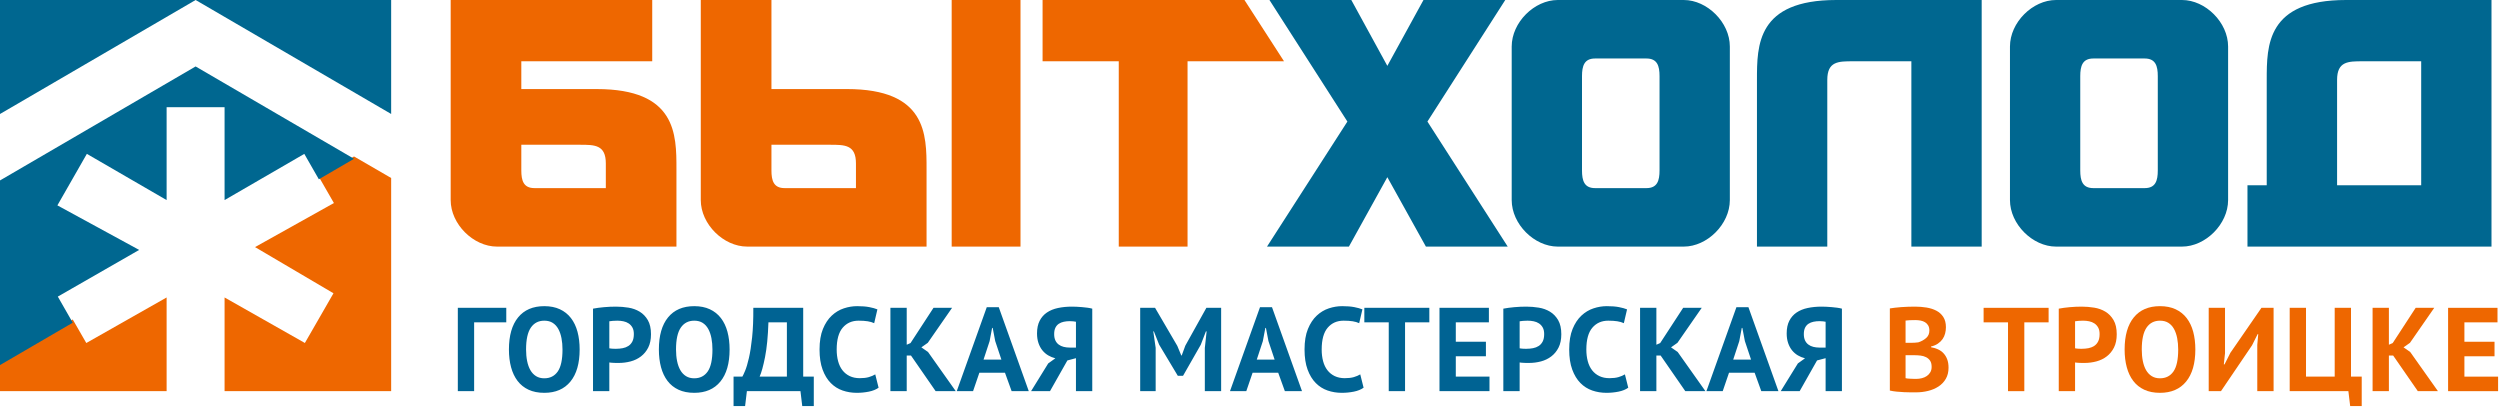 <?xml version="1.0" encoding="UTF-8"?>
<svg width="294px" height="48px" viewBox="0 0 294 48" version="1.1" xmlns="http://www.w3.org/2000/svg" xmlns:xlink="http://www.w3.org/1999/xlink">
    <!-- Generator: Sketch 50.2 (55047) - http://www.bohemiancoding.com/sketch -->
    <title>Троицк</title>
    <desc>Created with Sketch.</desc>
    <defs></defs>
    <g id="Page-1" stroke="none" stroke-width="1" fill="none" fill-rule="evenodd">
        <g id="Троицк">
            <g id="Group-7" transform="translate(53, 0)">
                <path d="M58.917,28.999 L67.011,28.999 L67.011,0 L58.917,0 L58.917,28.999 Z M37.722,17.024 L44.615,17.024 C46.357,17.024 47.66,17.03 47.66,19.218 L47.66,22.121 L39.262,22.121 C37.981,22.121 37.722,21.238 37.722,20.05 L37.722,17.024 Z M29.412,0 L29.412,23.53 C29.412,26.363 32.085,28.999 34.863,28.999 L55.963,28.999 L55.963,19.886 C55.963,15.793 55.963,10.473 46.587,10.473 L37.722,10.473 L37.722,0 L29.412,0 Z M86.656,28.999 L86.656,7.206 L98,7.206 L93.348,0 L69.607,0 L69.607,7.206 L78.566,7.206 L78.566,28.999 L86.656,28.999 Z M8.307,17.024 L15.198,17.024 C16.935,17.024 18.245,17.03 18.245,19.218 L18.245,22.121 L9.848,22.121 C8.565,22.121 8.307,21.238 8.307,20.05 L8.307,17.024 Z M0,0 L0,23.53 C0,26.363 2.673,29 5.444,29 L26.55,29 L26.55,19.886 C26.55,15.793 26.55,10.474 17.174,10.474 L8.307,10.474 L8.307,7.206 L23.702,7.206 L23.702,0 L0,0 Z" id="Fill-1-Copy" fill="#EE6700"></path>
                <path d="M180.046,0 L180.046,7.206 L180.046,29 L171.777,29 L171.777,7.206 L167.636,7.206 L164.917,7.206 C163.188,7.206 161.889,7.206 161.889,9.4 L161.889,18.512 L161.889,29 L153.618,29 L153.618,9.4 C153.618,5.316 153.618,0 162.955,0 L180.046,0 Z M231.732,21.787 L231.732,7.206 L227.59,7.206 L224.869,7.206 C223.142,7.206 221.841,7.206 221.841,9.4 L221.841,18.512 L221.841,21.787 L231.732,21.787 Z M240,0 L240,29 L211.303,29 L211.303,21.787 L213.567,21.787 L213.567,9.4 C213.567,5.316 213.575,0 222.901,0 L240,0 Z M124.308,29 L114.865,14.295 L124.019,0 L114.401,0 L110.151,7.746 L105.915,0 L96.287,0 L105.453,14.295 L96,29 L105.632,29 L110.151,20.837 L114.686,29 L124.308,29 Z M124.776,5.47 C124.776,2.637 127.438,0 130.194,0 L145.012,0 C147.767,0 150.429,2.637 150.429,5.47 L150.429,23.531 C150.429,26.363 147.767,29 145.012,29 L130.194,29 C127.438,29 124.776,26.363 124.776,23.531 L124.776,5.47 Z M134.577,6.879 C133.303,6.879 133.043,7.761 133.043,8.951 L133.043,20.05 C133.043,21.239 133.303,22.122 134.577,22.122 L140.627,22.122 C141.903,22.122 142.162,21.239 142.162,20.05 L142.162,8.951 C142.162,7.761 141.903,6.879 140.627,6.879 L134.577,6.879 Z M183.372,5.47 C183.372,2.637 186.033,0 188.789,0 L203.606,0 C206.363,0 209.025,2.637 209.025,5.47 L209.025,23.531 C209.025,26.363 206.362,29 203.606,29 L188.789,29 C186.033,29 183.372,26.363 183.372,23.531 L183.372,5.47 Z M193.172,6.879 C191.898,6.879 191.638,7.761 191.638,8.951 L191.638,20.05 C191.638,21.239 191.898,22.122 193.172,22.122 L199.222,22.122 C200.497,22.122 200.756,21.239 200.756,20.05 L200.756,8.951 C200.756,7.761 200.497,6.879 199.222,6.879 L193.172,6.879 Z" id="Fill-3-Copy" fill="#006790"></path>
            </g>
            <g id="Group-8">
                <path d="M41.633,18.4 L37.497,20.798 L39.268,23.876 L29.991,29.058 L39.217,34.489 L37.471,37.525 L35.853,40.335 L26.41,34.982 L26.41,46 L46,46 L46,20.932 L41.633,18.4 Z M8.555,37.568 L0,42.525 L0,46 L19.594,46 L19.594,34.982 L10.148,40.338 L8.555,37.568 Z" id="Fill-4-Copy" fill="#EE6700"></path>
                <path d="M10.148,40.734 L8.529,37.904 L6.799,34.88 L16.365,29.391 L6.749,24.152 L8.529,21.04 L10.214,18.093 L19.594,23.529 L19.594,12.608 L23,12.608 L26.41,12.608 L26.41,23.529 L35.786,18.096 L37.471,21.04 L37.497,21.084 L41.633,18.673 L23.003,7.815 L0,21.221 L0,42.933 L8.555,37.948 L10.148,40.734 Z M46,13.403 L46,0 L23.005,0 L46,13.403 Z M23.005,0 L0,0 L0,13.406 L23.005,0 Z" id="Fill-5-Copy" fill="#006790"></path>
            </g>
            <path d="M59.538,37.908 L55.758,37.908 L55.758,46 L53.84,46 L53.84,36.2 L59.538,36.2 L59.538,37.908 Z M59.85,41.1 C59.85,39.467 60.209,38.209 60.928,37.327 C61.647,36.445 62.673,36.004 64.008,36.004 C64.708,36.004 65.319,36.125 65.842,36.368 C66.365,36.611 66.799,36.956 67.144,37.404 C67.489,37.852 67.746,38.389 67.914,39.014 C68.082,39.639 68.166,40.335 68.166,41.1 C68.166,42.733 67.804,43.991 67.081,44.873 C66.358,45.755 65.333,46.196 64.008,46.196 C63.299,46.196 62.683,46.075 62.16,45.832 C61.637,45.589 61.206,45.244 60.865,44.796 C60.524,44.348 60.27,43.811 60.102,43.186 C59.934,42.561 59.85,41.865 59.85,41.1 Z M61.866,41.1 C61.866,41.595 61.908,42.05 61.992,42.465 C62.076,42.88 62.204,43.237 62.377,43.536 C62.55,43.835 62.771,44.068 63.042,44.236 C63.313,44.404 63.635,44.488 64.008,44.488 C64.689,44.488 65.217,44.222 65.59,43.69 C65.963,43.158 66.15,42.295 66.15,41.1 C66.15,40.624 66.11,40.181 66.031,39.77 C65.952,39.359 65.828,39 65.66,38.692 C65.492,38.384 65.273,38.144 65.002,37.971 C64.731,37.798 64.4,37.712 64.008,37.712 C63.327,37.712 62.799,37.985 62.426,38.531 C62.053,39.077 61.866,39.933 61.866,41.1 Z M69.738,36.298 C70.13,36.223 70.562,36.165 71.033,36.123 C71.504,36.081 71.973,36.06 72.44,36.06 C72.925,36.06 73.413,36.1 73.903,36.179 C74.393,36.258 74.834,36.417 75.226,36.655 C75.618,36.893 75.938,37.224 76.185,37.649 C76.432,38.074 76.556,38.627 76.556,39.308 C76.556,39.924 76.449,40.444 76.234,40.869 C76.019,41.294 75.735,41.641 75.38,41.912 C75.025,42.183 74.622,42.379 74.169,42.5 C73.716,42.621 73.247,42.682 72.762,42.682 L72.538,42.682 C72.435,42.682 72.328,42.68 72.216,42.675 C72.104,42.67 71.994,42.663 71.887,42.654 C71.78,42.645 71.703,42.635 71.656,42.626 L71.656,46 L69.738,46 L69.738,36.298 Z M72.594,37.712 C72.407,37.712 72.23,37.719 72.062,37.733 C71.894,37.747 71.759,37.763 71.656,37.782 L71.656,40.96 C71.693,40.969 71.749,40.979 71.824,40.988 C71.899,40.997 71.978,41.004 72.062,41.009 C72.146,41.014 72.228,41.016 72.307,41.016 L72.482,41.016 C72.734,41.016 72.984,40.993 73.231,40.946 C73.478,40.899 73.7,40.813 73.896,40.687 C74.092,40.561 74.248,40.386 74.365,40.162 C74.482,39.938 74.54,39.644 74.54,39.28 C74.54,38.972 74.484,38.718 74.372,38.517 C74.26,38.316 74.113,38.155 73.931,38.034 C73.749,37.913 73.541,37.829 73.308,37.782 C73.075,37.735 72.837,37.712 72.594,37.712 Z M77.484,41.1 C77.484,39.467 77.843,38.209 78.562,37.327 C79.281,36.445 80.307,36.004 81.642,36.004 C82.342,36.004 82.953,36.125 83.476,36.368 C83.999,36.611 84.433,36.956 84.778,37.404 C85.123,37.852 85.38,38.389 85.548,39.014 C85.716,39.639 85.8,40.335 85.8,41.1 C85.8,42.733 85.438,43.991 84.715,44.873 C83.992,45.755 82.967,46.196 81.642,46.196 C80.933,46.196 80.317,46.075 79.794,45.832 C79.271,45.589 78.84,45.244 78.499,44.796 C78.158,44.348 77.904,43.811 77.736,43.186 C77.568,42.561 77.484,41.865 77.484,41.1 Z M79.5,41.1 C79.5,41.595 79.542,42.05 79.626,42.465 C79.71,42.88 79.838,43.237 80.011,43.536 C80.184,43.835 80.405,44.068 80.676,44.236 C80.947,44.404 81.269,44.488 81.642,44.488 C82.323,44.488 82.851,44.222 83.224,43.69 C83.597,43.158 83.784,42.295 83.784,41.1 C83.784,40.624 83.744,40.181 83.665,39.77 C83.586,39.359 83.462,39 83.294,38.692 C83.126,38.384 82.907,38.144 82.636,37.971 C82.365,37.798 82.034,37.712 81.642,37.712 C80.961,37.712 80.433,37.985 80.06,38.531 C79.687,39.077 79.5,39.933 79.5,41.1 Z M95.702,47.75 L94.344,47.75 L94.134,46 L87.834,46 L87.624,47.75 L86.266,47.75 L86.266,44.292 L87.302,44.292 C87.367,44.189 87.475,43.961 87.624,43.606 C87.773,43.251 87.923,42.75 88.072,42.101 C88.221,41.452 88.347,40.64 88.45,39.665 C88.553,38.69 88.599,37.535 88.59,36.2 L94.456,36.2 L94.456,44.292 L95.702,44.292 L95.702,47.75 Z M92.538,44.292 L92.538,37.908 L90.368,37.908 C90.312,39.569 90.179,40.93 89.969,41.989 C89.759,43.048 89.547,43.816 89.332,44.292 L92.538,44.292 Z M103.322,45.594 C103.023,45.809 102.643,45.963 102.181,46.056 C101.719,46.149 101.245,46.196 100.76,46.196 C100.172,46.196 99.614,46.105 99.087,45.923 C98.56,45.741 98.095,45.447 97.694,45.041 C97.293,44.635 96.973,44.108 96.735,43.459 C96.497,42.81 96.378,42.024 96.378,41.1 C96.378,40.139 96.511,39.334 96.777,38.685 C97.043,38.036 97.388,37.514 97.813,37.117 C98.238,36.72 98.711,36.436 99.234,36.263 C99.757,36.09 100.279,36.004 100.802,36.004 C101.362,36.004 101.836,36.041 102.223,36.116 C102.61,36.191 102.93,36.279 103.182,36.382 L102.804,38.006 C102.589,37.903 102.335,37.829 102.041,37.782 C101.747,37.735 101.39,37.712 100.97,37.712 C100.195,37.712 99.572,37.987 99.101,38.538 C98.63,39.089 98.394,39.943 98.394,41.1 C98.394,41.604 98.45,42.064 98.562,42.479 C98.674,42.894 98.844,43.249 99.073,43.543 C99.302,43.837 99.586,44.066 99.927,44.229 C100.268,44.392 100.662,44.474 101.11,44.474 C101.53,44.474 101.885,44.432 102.174,44.348 C102.463,44.264 102.715,44.157 102.93,44.026 L103.322,45.594 Z M107.134,41.814 L106.63,41.814 L106.63,46 L104.712,46 L104.712,36.2 L106.63,36.2 L106.63,40.54 L107.078,40.344 L109.78,36.2 L111.964,36.2 L109.108,40.316 L108.352,40.848 L109.136,41.394 L112.398,46 L110.032,46 L107.134,41.814 Z M118.184,43.83 L115.174,43.83 L114.432,46 L112.514,46 L116.042,36.13 L117.456,36.13 L120.984,46 L118.968,46 L118.184,43.83 Z M115.664,42.29 L117.764,42.29 L117.036,40.106 L116.742,38.566 L116.672,38.566 L116.378,40.12 L115.664,42.29 Z M128.45,46 L126.532,46 L126.532,42.122 L125.524,42.388 L123.48,46 L121.254,46 L123.27,42.738 L124.11,42.136 C123.811,42.061 123.531,41.947 123.27,41.793 C123.009,41.639 122.78,41.441 122.584,41.198 C122.388,40.955 122.234,40.668 122.122,40.337 C122.01,40.006 121.954,39.63 121.954,39.21 C121.954,38.622 122.057,38.127 122.262,37.726 C122.467,37.325 122.752,37 123.116,36.753 C123.48,36.506 123.914,36.328 124.418,36.221 C124.922,36.114 125.468,36.06 126.056,36.06 C126.215,36.06 126.397,36.065 126.602,36.074 C126.807,36.083 127.02,36.097 127.239,36.116 C127.458,36.135 127.673,36.158 127.883,36.186 C128.093,36.214 128.282,36.251 128.45,36.298 L128.45,46 Z M125.818,37.768 C125.566,37.768 125.328,37.791 125.104,37.838 C124.88,37.885 124.684,37.964 124.516,38.076 C124.348,38.188 124.215,38.342 124.117,38.538 C124.019,38.734 123.97,38.986 123.97,39.294 C123.97,39.583 124.017,39.828 124.11,40.029 C124.203,40.23 124.334,40.393 124.502,40.519 C124.67,40.645 124.866,40.736 125.09,40.792 C125.314,40.848 125.557,40.876 125.818,40.876 L126.532,40.876 L126.532,37.838 C126.429,37.819 126.324,37.803 126.217,37.789 C126.11,37.775 125.977,37.768 125.818,37.768 Z M141.688,40.918 L141.898,38.972 L141.814,38.972 L141.212,40.54 L139.126,44.194 L138.51,44.194 L136.312,40.526 L135.696,38.972 L135.626,38.972 L135.906,40.904 L135.906,46 L134.086,46 L134.086,36.2 L135.836,36.2 L138.454,40.68 L138.916,41.8 L138.972,41.8 L139.392,40.652 L141.87,36.2 L143.606,36.2 L143.606,46 L141.688,46 L141.688,40.918 Z M150.316,43.83 L147.306,43.83 L146.564,46 L144.646,46 L148.174,36.13 L149.588,36.13 L153.116,46 L151.1,46 L150.316,43.83 Z M147.796,42.29 L149.896,42.29 L149.168,40.106 L148.874,38.566 L148.804,38.566 L148.51,40.12 L147.796,42.29 Z M160.358,45.594 C160.059,45.809 159.679,45.963 159.217,46.056 C158.755,46.149 158.281,46.196 157.796,46.196 C157.208,46.196 156.65,46.105 156.123,45.923 C155.596,45.741 155.131,45.447 154.73,45.041 C154.329,44.635 154.009,44.108 153.771,43.459 C153.533,42.81 153.414,42.024 153.414,41.1 C153.414,40.139 153.547,39.334 153.813,38.685 C154.079,38.036 154.424,37.514 154.849,37.117 C155.274,36.72 155.747,36.436 156.27,36.263 C156.793,36.09 157.315,36.004 157.838,36.004 C158.398,36.004 158.872,36.041 159.259,36.116 C159.646,36.191 159.966,36.279 160.218,36.382 L159.84,38.006 C159.625,37.903 159.371,37.829 159.077,37.782 C158.783,37.735 158.426,37.712 158.006,37.712 C157.231,37.712 156.608,37.987 156.137,38.538 C155.666,39.089 155.43,39.943 155.43,41.1 C155.43,41.604 155.486,42.064 155.598,42.479 C155.71,42.894 155.88,43.249 156.109,43.543 C156.338,43.837 156.622,44.066 156.963,44.229 C157.304,44.392 157.698,44.474 158.146,44.474 C158.566,44.474 158.921,44.432 159.21,44.348 C159.499,44.264 159.751,44.157 159.966,44.026 L160.358,45.594 Z M168.09,37.908 L165.234,37.908 L165.234,46 L163.316,46 L163.316,37.908 L160.446,37.908 L160.446,36.2 L168.09,36.2 L168.09,37.908 Z M169.284,36.2 L175.094,36.2 L175.094,37.908 L171.202,37.908 L171.202,40.19 L174.744,40.19 L174.744,41.898 L171.202,41.898 L171.202,44.292 L175.164,44.292 L175.164,46 L169.284,46 L169.284,36.2 Z M176.792,36.298 C177.184,36.223 177.616,36.165 178.087,36.123 C178.558,36.081 179.027,36.06 179.494,36.06 C179.979,36.06 180.467,36.1 180.957,36.179 C181.447,36.258 181.888,36.417 182.28,36.655 C182.672,36.893 182.992,37.224 183.239,37.649 C183.486,38.074 183.61,38.627 183.61,39.308 C183.61,39.924 183.503,40.444 183.288,40.869 C183.073,41.294 182.789,41.641 182.434,41.912 C182.079,42.183 181.676,42.379 181.223,42.5 C180.77,42.621 180.301,42.682 179.816,42.682 L179.592,42.682 C179.489,42.682 179.382,42.68 179.27,42.675 C179.158,42.67 179.048,42.663 178.941,42.654 C178.834,42.645 178.757,42.635 178.71,42.626 L178.71,46 L176.792,46 L176.792,36.298 Z M179.648,37.712 C179.461,37.712 179.284,37.719 179.116,37.733 C178.948,37.747 178.813,37.763 178.71,37.782 L178.71,40.96 C178.747,40.969 178.803,40.979 178.878,40.988 C178.953,40.997 179.032,41.004 179.116,41.009 C179.2,41.014 179.282,41.016 179.361,41.016 L179.536,41.016 C179.788,41.016 180.038,40.993 180.285,40.946 C180.532,40.899 180.754,40.813 180.95,40.687 C181.146,40.561 181.302,40.386 181.419,40.162 C181.536,39.938 181.594,39.644 181.594,39.28 C181.594,38.972 181.538,38.718 181.426,38.517 C181.314,38.316 181.167,38.155 180.985,38.034 C180.803,37.913 180.595,37.829 180.362,37.782 C180.129,37.735 179.891,37.712 179.648,37.712 Z M191.482,45.594 C191.183,45.809 190.803,45.963 190.341,46.056 C189.879,46.149 189.405,46.196 188.92,46.196 C188.332,46.196 187.774,46.105 187.247,45.923 C186.72,45.741 186.255,45.447 185.854,45.041 C185.453,44.635 185.133,44.108 184.895,43.459 C184.657,42.81 184.538,42.024 184.538,41.1 C184.538,40.139 184.671,39.334 184.937,38.685 C185.203,38.036 185.548,37.514 185.973,37.117 C186.398,36.72 186.871,36.436 187.394,36.263 C187.917,36.09 188.439,36.004 188.962,36.004 C189.522,36.004 189.996,36.041 190.383,36.116 C190.77,36.191 191.09,36.279 191.342,36.382 L190.964,38.006 C190.749,37.903 190.495,37.829 190.201,37.782 C189.907,37.735 189.55,37.712 189.13,37.712 C188.355,37.712 187.732,37.987 187.261,38.538 C186.79,39.089 186.554,39.943 186.554,41.1 C186.554,41.604 186.61,42.064 186.722,42.479 C186.834,42.894 187.004,43.249 187.233,43.543 C187.462,43.837 187.746,44.066 188.087,44.229 C188.428,44.392 188.822,44.474 189.27,44.474 C189.69,44.474 190.045,44.432 190.334,44.348 C190.623,44.264 190.875,44.157 191.09,44.026 L191.482,45.594 Z M195.294,41.814 L194.79,41.814 L194.79,46 L192.872,46 L192.872,36.2 L194.79,36.2 L194.79,40.54 L195.238,40.344 L197.94,36.2 L200.124,36.2 L197.268,40.316 L196.512,40.848 L197.296,41.394 L200.558,46 L198.192,46 L195.294,41.814 Z M206.344,43.83 L203.334,43.83 L202.592,46 L200.674,46 L204.202,36.13 L205.616,36.13 L209.144,46 L207.128,46 L206.344,43.83 Z M203.824,42.29 L205.924,42.29 L205.196,40.106 L204.902,38.566 L204.832,38.566 L204.538,40.12 L203.824,42.29 Z M216.61,46 L214.692,46 L214.692,42.122 L213.684,42.388 L211.64,46 L209.414,46 L211.43,42.738 L212.27,42.136 C211.971,42.061 211.691,41.947 211.43,41.793 C211.169,41.639 210.94,41.441 210.744,41.198 C210.548,40.955 210.394,40.668 210.282,40.337 C210.17,40.006 210.114,39.63 210.114,39.21 C210.114,38.622 210.217,38.127 210.422,37.726 C210.627,37.325 210.912,37 211.276,36.753 C211.64,36.506 212.074,36.328 212.578,36.221 C213.082,36.114 213.628,36.06 214.216,36.06 C214.375,36.06 214.557,36.065 214.762,36.074 C214.967,36.083 215.18,36.097 215.399,36.116 C215.618,36.135 215.833,36.158 216.043,36.186 C216.253,36.214 216.442,36.251 216.61,36.298 L216.61,46 Z M213.978,37.768 C213.726,37.768 213.488,37.791 213.264,37.838 C213.04,37.885 212.844,37.964 212.676,38.076 C212.508,38.188 212.375,38.342 212.277,38.538 C212.179,38.734 212.13,38.986 212.13,39.294 C212.13,39.583 212.177,39.828 212.27,40.029 C212.363,40.23 212.494,40.393 212.662,40.519 C212.83,40.645 213.026,40.736 213.25,40.792 C213.474,40.848 213.717,40.876 213.978,40.876 L214.692,40.876 L214.692,37.838 C214.589,37.819 214.484,37.803 214.377,37.789 C214.27,37.775 214.137,37.768 213.978,37.768 Z" id="Городская-мастерская" fill="#006393"></path>
            <g id="Group-20" transform="translate(222, 36)" fill="#EE6700">
                <path d="M6.84,2.482 C6.84,2.725 6.81,2.967 6.749,3.21 C6.688,3.453 6.588,3.674 6.448,3.875 C6.308,4.076 6.126,4.253 5.902,4.407 C5.678,4.561 5.407,4.675 5.09,4.75 L5.09,4.834 C5.37,4.881 5.636,4.96 5.888,5.072 C6.14,5.184 6.359,5.338 6.546,5.534 C6.733,5.73 6.88,5.968 6.987,6.248 C7.094,6.528 7.148,6.859 7.148,7.242 C7.148,7.746 7.041,8.182 6.826,8.551 C6.611,8.92 6.324,9.221 5.965,9.454 C5.606,9.687 5.197,9.86 4.74,9.972 C4.283,10.084 3.811,10.14 3.326,10.14 L2.717,10.14 C2.47,10.14 2.204,10.133 1.919,10.119 C1.634,10.105 1.345,10.084 1.051,10.056 C0.757,10.028 0.489,9.986 0.246,9.93 L0.246,0.27 C0.423,0.242 0.626,0.214 0.855,0.186 C1.084,0.158 1.329,0.135 1.59,0.116 C1.851,0.097 2.12,0.083 2.395,0.074 C2.67,0.065 2.943,0.06 3.214,0.06 C3.671,0.06 4.117,0.095 4.551,0.165 C4.985,0.235 5.372,0.359 5.713,0.536 C6.054,0.713 6.327,0.961 6.532,1.278 C6.737,1.595 6.84,1.997 6.84,2.482 Z M3.34,8.558 C3.573,8.558 3.8,8.53 4.019,8.474 C4.238,8.418 4.432,8.332 4.6,8.215 C4.768,8.098 4.903,7.951 5.006,7.774 C5.109,7.597 5.16,7.387 5.16,7.144 C5.16,6.836 5.099,6.593 4.978,6.416 C4.857,6.239 4.698,6.101 4.502,6.003 C4.306,5.905 4.087,5.842 3.844,5.814 C3.601,5.786 3.359,5.772 3.116,5.772 L2.094,5.772 L2.094,8.474 C2.141,8.493 2.215,8.507 2.318,8.516 C2.421,8.525 2.53,8.532 2.647,8.537 C2.764,8.542 2.885,8.546 3.011,8.551 C3.137,8.556 3.247,8.558 3.34,8.558 Z M2.71,4.316 C2.841,4.316 2.992,4.311 3.165,4.302 C3.338,4.293 3.48,4.279 3.592,4.26 C3.947,4.148 4.252,3.98 4.509,3.756 C4.766,3.532 4.894,3.238 4.894,2.874 C4.894,2.631 4.847,2.431 4.754,2.272 C4.661,2.113 4.537,1.987 4.383,1.894 C4.229,1.801 4.054,1.735 3.858,1.698 C3.662,1.661 3.457,1.642 3.242,1.642 C2.999,1.642 2.775,1.647 2.57,1.656 C2.365,1.665 2.206,1.679 2.094,1.698 L2.094,4.316 L2.71,4.316 Z" id="Combined-Shape"></path>
                <polygon id="Path" points="18.916 1.908 16.06 1.908 16.06 10 14.142 10 14.142 1.908 11.272 1.908 11.272 0.2 18.916 0.2"></polygon>
                <path d="M20.11,0.298 C20.502,0.223 20.934,0.165 21.405,0.123 C21.876,0.081 22.345,0.06 22.812,0.06 C23.297,0.06 23.785,0.1 24.275,0.179 C24.765,0.258 25.206,0.417 25.598,0.655 C25.99,0.893 26.31,1.224 26.557,1.649 C26.804,2.074 26.928,2.627 26.928,3.308 C26.928,3.924 26.821,4.444 26.606,4.869 C26.391,5.294 26.107,5.641 25.752,5.912 C25.397,6.183 24.994,6.379 24.541,6.5 C24.088,6.621 23.619,6.682 23.134,6.682 L22.91,6.682 C22.807,6.682 22.7,6.68 22.588,6.675 C22.476,6.67 22.366,6.663 22.259,6.654 C22.152,6.645 22.075,6.635 22.028,6.626 L22.028,10 L20.11,10 L20.11,0.298 Z M22.966,1.712 C22.779,1.712 22.602,1.719 22.434,1.733 C22.266,1.747 22.131,1.763 22.028,1.782 L22.028,4.96 C22.065,4.969 22.121,4.979 22.196,4.988 C22.271,4.997 22.35,5.004 22.434,5.009 C22.518,5.014 22.6,5.016 22.679,5.016 L22.854,5.016 C23.106,5.016 23.356,4.993 23.603,4.946 C23.85,4.899 24.072,4.813 24.268,4.687 C24.464,4.561 24.62,4.386 24.737,4.162 C24.854,3.938 24.912,3.644 24.912,3.28 C24.912,2.972 24.856,2.718 24.744,2.517 C24.632,2.316 24.485,2.155 24.303,2.034 C24.121,1.913 23.913,1.829 23.68,1.782 C23.447,1.735 23.209,1.712 22.966,1.712 Z" id="Combined-Shape"></path>
                <path d="M27.856,5.1 C27.856,3.467 28.215,2.209 28.934,1.327 C29.653,0.445 30.679,0.004 32.014,0.004 C32.714,0.004 33.325,0.125 33.848,0.368 C34.371,0.611 34.805,0.956 35.15,1.404 C35.495,1.852 35.752,2.389 35.92,3.014 C36.088,3.639 36.172,4.335 36.172,5.1 C36.172,6.733 35.81,7.991 35.087,8.873 C34.364,9.755 33.339,10.196 32.014,10.196 C31.305,10.196 30.689,10.075 30.166,9.832 C29.643,9.589 29.212,9.244 28.871,8.796 C28.53,8.348 28.276,7.811 28.108,7.186 C27.94,6.561 27.856,5.865 27.856,5.1 Z M29.872,5.1 C29.872,5.595 29.914,6.05 29.998,6.465 C30.082,6.88 30.21,7.237 30.383,7.536 C30.556,7.835 30.777,8.068 31.048,8.236 C31.319,8.404 31.641,8.488 32.014,8.488 C32.695,8.488 33.223,8.222 33.596,7.69 C33.969,7.158 34.156,6.295 34.156,5.1 C34.156,4.624 34.116,4.181 34.037,3.77 C33.958,3.359 33.834,3 33.666,2.692 C33.498,2.384 33.279,2.144 33.008,1.971 C32.737,1.798 32.406,1.712 32.014,1.712 C31.333,1.712 30.805,1.985 30.432,2.531 C30.059,3.077 29.872,3.933 29.872,5.1 Z" id="Combined-Shape"></path>
                <polygon id="Path" points="43.456 4.568 43.568 3.294 43.498 3.294 42.84 4.61 39.186 10 37.744 10 37.744 0.2 39.662 0.2 39.662 5.534 39.522 6.85 39.606 6.85 40.292 5.492 43.946 0.2 45.374 0.2 45.374 10 43.456 10"></polygon>
                <polygon id="Path" points="55.738 11.75 54.38 11.75 54.17 10 47.268 10 47.268 0.2 49.186 0.2 49.186 8.292 52.56 8.292 52.56 0.2 54.478 0.2 54.478 8.292 55.738 8.292"></polygon>
                <polygon id="Path" points="59.438 5.814 58.934 5.814 58.934 10 57.016 10 57.016 0.2 58.934 0.2 58.934 4.54 59.382 4.344 62.084 0.2 64.268 0.2 61.412 4.316 60.656 4.848 61.44 5.394 64.702 10 62.336 10"></polygon>
                <polygon id="Path" points="65.896 0.2 71.706 0.2 71.706 1.908 67.814 1.908 67.814 4.19 71.356 4.19 71.356 5.898 67.814 5.898 67.814 8.292 71.776 8.292 71.776 10 65.896 10"></polygon>
            </g>
        </g>
    </g>
</svg>